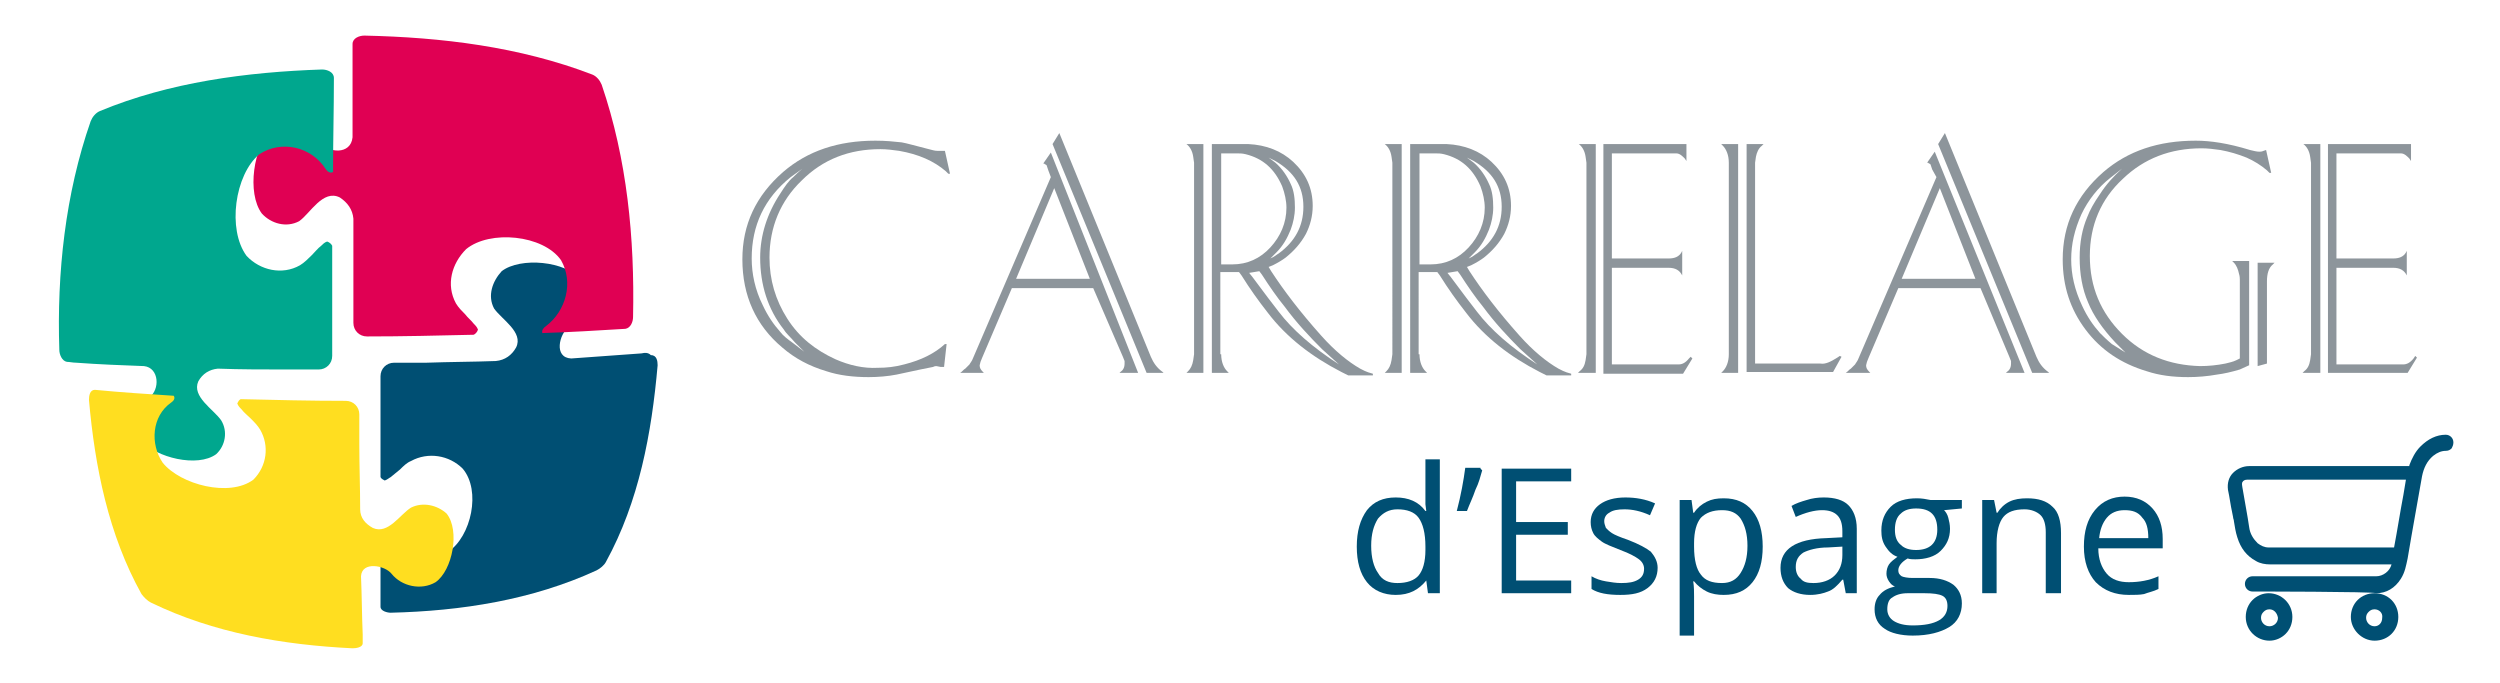 <?xml version="1.0" encoding="UTF-8"?>
<!-- Generator: Adobe Illustrator 26.3.1, SVG Export Plug-In . SVG Version: 6.00 Build 0)  -->
<svg xmlns="http://www.w3.org/2000/svg" xmlns:xlink="http://www.w3.org/1999/xlink" version="1.1" id="Capa_1" x="0px" y="0px" viewBox="0 0 295 80.6" style="enable-background:new 0 0 295 80.6;" xml:space="preserve">
<style type="text/css">
	.st0{fill:#004F73;}
	.st1{fill:#E00053;}
	.st2{fill:#00A78E;}
	.st3{fill:#FFDE20;}
	.st4{fill:#8D959B;}
</style>
<g>
	<path class="st0" d="M168.3,68.5L168.3,68.5c-0.9,1.1-2,1.7-3.6,1.7c-1.4,0-2.6-0.5-3.4-1.5c-0.8-1-1.2-2.4-1.2-4.2   c0-1.8,0.4-3.2,1.2-4.3c0.8-1,1.9-1.5,3.4-1.5c1.5,0,2.7,0.5,3.5,1.6h0.1l-0.1-0.8l0-0.8v-4.5h1.7V70h-1.4L168.3,68.5z M164.9,68.8   c1.1,0,2-0.3,2.5-0.9c0.5-0.6,0.8-1.6,0.8-3v-0.4c0-1.6-0.3-2.7-0.8-3.4c-0.5-0.7-1.4-1-2.5-1c-1,0-1.7,0.4-2.3,1.1   c-0.5,0.8-0.8,1.8-0.8,3.2c0,1.4,0.3,2.5,0.8,3.2C163.1,68.5,163.9,68.8,164.9,68.8z"></path>
	<path class="st0" d="M174.7,55.3l0.2,0.2c-0.2,0.7-0.4,1.5-0.8,2.3c-0.3,0.9-0.7,1.7-1,2.5h-1.2c0.5-1.9,0.8-3.6,1-5.1H174.7z"></path>
	<path class="st0" d="M185.4,70h-8.2V55.3h8.2v1.5h-6.5v4.8h6.1v1.5h-6.1v5.4h6.5V70z"></path>
	<path class="st0" d="M195.6,67c0,1-0.4,1.8-1.2,2.4c-0.8,0.6-1.8,0.8-3.2,0.8c-1.5,0-2.6-0.2-3.4-0.7V68c0.5,0.3,1.1,0.5,1.7,0.6   s1.2,0.2,1.8,0.2c0.9,0,1.5-0.1,2-0.4c0.5-0.3,0.7-0.7,0.7-1.3c0-0.4-0.2-0.8-0.6-1.1c-0.4-0.3-1.1-0.7-2.2-1.1   c-1-0.4-1.8-0.7-2.2-1c-0.4-0.3-0.8-0.6-1-1c-0.2-0.4-0.3-0.8-0.3-1.3c0-0.9,0.4-1.6,1.1-2.1c0.7-0.5,1.7-0.8,3-0.8   c1.2,0,2.4,0.2,3.5,0.7l-0.6,1.4c-1.1-0.5-2.1-0.7-3-0.7c-0.8,0-1.4,0.1-1.8,0.4c-0.4,0.2-0.6,0.6-0.6,1c0,0.3,0.1,0.5,0.2,0.8   c0.2,0.2,0.4,0.4,0.7,0.6c0.3,0.2,1,0.5,1.9,0.8c1.3,0.5,2.2,1,2.7,1.4C195.3,65.7,195.6,66.3,195.6,67z"></path>
	<path class="st0" d="M203.4,70.2c-0.7,0-1.4-0.1-2-0.4c-0.6-0.3-1.1-0.7-1.5-1.2h-0.1c0.1,0.6,0.1,1.3,0.1,1.8V75h-1.7V59h1.4   l0.2,1.5h0.1c0.4-0.6,0.9-1,1.5-1.3c0.6-0.3,1.2-0.4,2-0.4c1.5,0,2.6,0.5,3.4,1.5c0.8,1,1.2,2.4,1.2,4.2c0,1.8-0.4,3.2-1.2,4.2   C206,69.7,204.9,70.2,203.4,70.2z M203.2,60.2c-1.1,0-1.9,0.3-2.5,0.9c-0.5,0.6-0.8,1.6-0.8,3v0.4c0,1.6,0.3,2.7,0.8,3.3   c0.5,0.7,1.3,1,2.5,1c1,0,1.7-0.4,2.2-1.2c0.5-0.8,0.8-1.8,0.8-3.2c0-1.4-0.3-2.4-0.8-3.2C204.9,60.5,204.2,60.2,203.2,60.2z"></path>
	<path class="st0" d="M217.8,70l-0.3-1.6h-0.1c-0.6,0.7-1.1,1.2-1.7,1.4c-0.5,0.2-1.2,0.4-2.1,0.4c-1.1,0-2-0.3-2.6-0.8   c-0.6-0.6-0.9-1.4-0.9-2.4c0-2.2,1.8-3.4,5.4-3.5l1.9-0.1v-0.7c0-0.9-0.2-1.5-0.6-1.9c-0.4-0.4-1-0.6-1.8-0.6c-0.9,0-2,0.3-3.1,0.8   l-0.5-1.3c0.5-0.3,1.1-0.5,1.8-0.7c0.6-0.2,1.3-0.3,2-0.3c1.3,0,2.3,0.3,2.9,0.9c0.6,0.6,1,1.5,1,2.8V70H217.8z M214,68.8   c1,0,1.9-0.3,2.5-0.9c0.6-0.6,0.9-1.4,0.9-2.4v-1l-1.7,0.1c-1.3,0-2.3,0.3-2.9,0.6c-0.6,0.4-0.9,0.9-0.9,1.7c0,0.6,0.2,1.1,0.6,1.4   C212.8,68.7,213.3,68.8,214,68.8z"></path>
	<path class="st0" d="M231.5,59V60l-2.1,0.2c0.2,0.2,0.4,0.5,0.5,0.9c0.1,0.4,0.2,0.8,0.2,1.3c0,1.1-0.4,1.9-1.1,2.6s-1.8,1-3,1   c-0.3,0-0.6,0-0.9-0.1c-0.7,0.4-1.1,0.9-1.1,1.4c0,0.3,0.1,0.5,0.4,0.7c0.2,0.1,0.7,0.2,1.3,0.2h2c1.2,0,2.1,0.3,2.8,0.8   c0.6,0.5,1,1.2,1,2.2c0,1.2-0.5,2.2-1.5,2.8c-1,0.6-2.4,1-4.3,1c-1.4,0-2.6-0.3-3.3-0.8c-0.8-0.5-1.2-1.3-1.2-2.3   c0-0.7,0.2-1.3,0.6-1.7c0.4-0.5,1-0.8,1.8-1c-0.3-0.1-0.5-0.3-0.7-0.6c-0.2-0.3-0.3-0.6-0.3-0.9c0-0.4,0.1-0.8,0.3-1.1   c0.2-0.3,0.6-0.6,1-0.9c-0.6-0.2-1-0.6-1.4-1.2c-0.4-0.6-0.5-1.2-0.5-1.9c0-1.2,0.4-2.1,1.1-2.8c0.7-0.7,1.8-1,3.1-1   c0.6,0,1.1,0.1,1.6,0.2H231.5z M222.7,71.9c0,0.6,0.3,1.1,0.8,1.4c0.5,0.3,1.2,0.5,2.2,0.5c1.4,0,2.4-0.2,3.1-0.6   c0.7-0.4,1-1,1-1.7c0-0.6-0.2-1-0.6-1.2c-0.4-0.2-1.1-0.3-2.1-0.3h-2c-0.8,0-1.4,0.2-1.8,0.5C222.9,70.7,222.7,71.2,222.7,71.9z    M223.6,62.5c0,0.8,0.2,1.4,0.7,1.8c0.4,0.4,1,0.6,1.8,0.6c1.6,0,2.5-0.8,2.5-2.4c0-1.7-0.8-2.5-2.5-2.5c-0.8,0-1.4,0.2-1.8,0.6   C223.8,61,223.6,61.7,223.6,62.5z"></path>
	<path class="st0" d="M241.4,70v-7.2c0-0.9-0.2-1.6-0.6-2c-0.4-0.4-1.1-0.7-1.9-0.7c-1.2,0-2,0.3-2.5,0.9c-0.5,0.6-0.8,1.7-0.8,3.1   V70h-1.7V59h1.4l0.3,1.5h0.1c0.3-0.5,0.8-1,1.4-1.3c0.6-0.3,1.3-0.4,2.1-0.4c1.3,0,2.3,0.3,3,1c0.7,0.6,1,1.7,1,3.1V70H241.4z"></path>
	<path class="st0" d="M251.2,70.2c-1.6,0-2.9-0.5-3.9-1.5c-0.9-1-1.4-2.4-1.4-4.2c0-1.8,0.4-3.2,1.3-4.3c0.9-1.1,2.1-1.6,3.5-1.6   c1.4,0,2.5,0.5,3.3,1.4c0.8,0.9,1.2,2.1,1.2,3.6v1.1h-7.6c0,1.3,0.4,2.3,1,3c0.6,0.7,1.5,1,2.6,1c1.2,0,2.4-0.2,3.5-0.7v1.5   c-0.6,0.3-1.2,0.4-1.7,0.6C252.5,70.2,251.9,70.2,251.2,70.2z M250.7,60.2c-0.9,0-1.6,0.3-2.1,0.9c-0.5,0.6-0.8,1.4-0.9,2.4h5.8   c0-1.1-0.2-1.9-0.7-2.4C252.3,60.4,251.6,60.2,250.7,60.2z"></path>
</g>
<g>
	<g>
		<g>
			<path class="st0" d="M75.7,41.7c-2.8,0.2-5.5,0.4-8.3,0.6c-2.1-0.1-1.4-2.9-0.3-3.7c1.7-1.2,2.6-3.7,1.4-5.6     c-1.7-2.2-7.1-2.7-9.3-1c-1.1,1.2-1.7,2.9-0.9,4.4c0.9,1.3,3.5,2.8,2.6,4.6c-0.5,0.9-1.3,1.5-2.4,1.6c-2.7,0.1-5.4,0.1-8.2,0.2     c-1.3,0-2.5,0-3.8,0c-0.9,0-1.6,0.7-1.6,1.6c0,4,0,7.9,0,11.9c0.1,0.2,0.3,0.3,0.5,0.4c0.3-0.1,0.5-0.3,0.7-0.4     c0.4-0.3,0.7-0.6,1.1-0.9c0.4-0.4,0.8-0.8,1.3-1c2-1.1,4.5-0.7,6.1,0.9c2.2,2.6,1,8-1.7,9.8c-2.3,1.3-5.5,0.9-7.2-1.2     c-0.2-0.2-0.5-0.4-0.8-0.3c0,2.7,0,5.3,0,8c0,0.5,0.8,0.7,1.2,0.7c8.3-0.2,16.7-1.5,24.3-5c0.4-0.2,0.9-0.6,1.1-1     c3.9-7.1,5.4-15.2,6.1-23.2c0-0.5-0.1-1.2-0.8-1.2C76.5,41.6,76.1,41.6,75.7,41.7z"></path>
		</g>
	</g>
	<g>
		<g>
			<path class="st1" d="M41.6,6.8c0,3.1,0,6.3,0,9.4c-0.2,2.1-2.9,1.9-3.9,0.5c-1.2-1.8-3.7-2.6-5.6-1.4c-2.2,1.9-3,7.5-1.2,9.9     c1.1,1.2,2.9,1.7,4.4,0.9c1.3-0.9,2.8-3.8,4.8-2.8c0.9,0.6,1.5,1.4,1.6,2.5c0,2.8,0,5.6,0,8.5c0,1.3,0,2.5,0,3.8     c0,0.9,0.7,1.6,1.6,1.6c4.2,0,8.4-0.1,12.6-0.2c0.2-0.1,0.4-0.3,0.5-0.6c-0.1-0.3-0.3-0.5-0.5-0.7c-0.3-0.4-0.7-0.7-1-1.1     c-0.4-0.4-0.8-0.8-1.1-1.3c-1.2-2.2-0.5-4.7,1.2-6.4c2.8-2.3,9.1-1.7,11.2,1.3c1.5,2.6,0.6,6-1.8,7.8c-0.3,0.2-0.5,0.5-0.4,0.8     c3.3-0.1,6.5-0.3,9.8-0.5c0.6-0.1,0.9-0.8,0.9-1.4C74.9,28.1,74,18.8,71,10c-0.2-0.5-0.6-1-1.1-1.2C61.3,5.5,52.1,4.4,43,4.2     c-0.6,0-1.4,0.3-1.4,1C41.6,5.7,41.6,6.3,41.6,6.8z"></path>
		</g>
	</g>
	<g>
		<g>
			<path class="st2" d="M9,42.8c2.7,0.2,5.3,0.3,8,0.4c1.8,0.2,1.9,2.8,0.6,3.7c-1.7,1.1-2,3.5-0.9,5.1c1.7,2,6.6,3.2,8.8,1.6     c1.1-1,1.4-2.7,0.6-4c-0.9-1.3-3.5-2.8-2.7-4.6c0.5-0.9,1.3-1.4,2.3-1.5c2.7,0.1,5.4,0.1,8.1,0.1c1.3,0,2.5,0,3.8,0     c0.9,0,1.6-0.7,1.6-1.6c0-4.3,0-8.7,0-13c-0.1-0.2-0.3-0.4-0.6-0.5c-0.3,0.1-0.5,0.3-0.7,0.5c-0.4,0.3-0.7,0.7-1.1,1.1     c-0.4,0.4-0.9,0.9-1.4,1.2c-2.1,1.2-4.7,0.6-6.3-1.1c-2.3-3.1-1.4-9.6,1.5-12c2.6-1.7,6.1-0.9,7.8,1.7c0.2,0.3,0.5,0.6,0.9,0.4     c0-3.7,0.1-7.4,0.1-11.1c0-0.7-0.8-1-1.4-1c-8.9,0.3-18,1.5-26.2,4.9c-0.5,0.2-0.9,0.7-1.1,1.2c-3,8.6-4,17.9-3.7,27     c0,0.5,0.3,1.3,0.9,1.4C8.2,42.7,8.6,42.8,9,42.8z"></path>
		</g>
	</g>
	<g>
		<g>
			<path class="st3" d="M42.8,74.9c-0.1-2.3-0.1-4.6-0.2-6.9c0.1-1.8,2.8-1.3,3.6-0.3c1.2,1.5,3.5,2,5.2,1c2-1.4,2.9-6.1,1.3-8.1     c-1.1-1-2.8-1.4-4.2-0.7c-1.3,0.8-2.7,3.2-4.5,2.4c-0.9-0.5-1.5-1.2-1.5-2.2c0-2.5-0.1-5.1-0.1-7.6c0-1.2,0-2.4,0-3.6     c0-0.9-0.7-1.6-1.6-1.6c-4.1,0-8.3-0.1-12.4-0.2c-0.2,0.1-0.3,0.3-0.4,0.5c0.1,0.3,0.3,0.5,0.5,0.7c0.3,0.4,0.7,0.7,1.1,1.1     c0.4,0.4,0.8,0.8,1.1,1.3c1.1,1.9,0.8,4.3-0.8,5.9c-2.8,2.1-8.6,0.6-10.7-2c-1.5-2.2-1.3-5.5,1-7.1c0.3-0.2,0.5-0.5,0.3-0.8     c-3.1-0.2-6.2-0.4-9.3-0.7c-0.6,0-0.7,0.7-0.7,1.2c0.7,7.9,2.3,15.9,6.2,22.9c0.3,0.4,0.7,0.8,1.1,1c7.4,3.6,15.6,5,23.8,5.4     c0.4,0,1.2-0.1,1.2-0.6C42.8,75.5,42.8,75.2,42.8,74.9z"></path>
		</g>
	</g>
</g>
<g>
	<g>
		<path class="st4" d="M111,43.3l-0.5-0.1c-0.1,0-0.2,0-0.4,0.1l-1.5,0.3l-2.8,0.6c-1,0.2-2.2,0.3-3.3,0.3c-1.8,0-3.5-0.2-5-0.7    c-2-0.6-3.7-1.5-5.2-2.8c-3.1-2.6-4.7-6.1-4.7-10.4c0-4.1,1.6-7.5,4.8-10.3c2.9-2.5,6.5-3.7,10.9-3.7c1.2,0,2.2,0.1,3.1,0.2    c0.6,0.1,1.6,0.4,3.2,0.8c0.4,0.1,0.7,0.2,1,0.2c0.2,0,0.4,0,0.5,0l0.4,0l0.6,2.7l-0.2,0l-0.3-0.3c-1.4-1.2-3.2-2-5.5-2.4    c-0.7-0.1-1.5-0.2-2.2-0.2c-3.7,0-6.8,1.2-9.3,3.7c-2.5,2.4-3.8,5.5-3.8,9.1c0,2.6,0.7,5,2.1,7.2c1.4,2.2,3.3,3.7,5.7,4.8    c1.6,0.7,3.3,1.1,5,1c1,0,2-0.1,3.1-0.4c2-0.5,3.6-1.3,4.8-2.4l0.2,0l-0.3,2.7L111,43.3z M94.9,41.5l-1.1-1.1    c-0.5-0.6-1-1-1.3-1.5c-1.9-2.4-2.8-5.3-2.8-8.5c0-2.6,0.8-5.2,2.4-7.6c0.5-0.8,1-1.5,1.5-1.9c0.2-0.2,0.6-0.6,1.1-1    c-0.6,0.4-1.1,0.8-1.4,1c-3.1,2.5-4.6,5.7-4.6,9.6c0,1.8,0.4,3.7,1.3,5.5c0.6,1.3,1.3,2.3,2.1,3.2c0.3,0.4,0.8,0.8,1.5,1.3    L94.9,41.5z"></path>
	</g>
	<g>
		<path class="st4" d="M113.3,44L113.3,44c0.3-0.2,0.4-0.4,0.6-0.5c0.2-0.2,0.3-0.3,0.5-0.5c0.1-0.2,0.3-0.4,0.4-0.7l9.2-21.4    l-0.3-0.8l-0.1-0.3l-0.1-0.3c-0.1-0.1-0.2-0.1-0.3-0.2l-0.1,0l0.9-1.3L134.3,44h-2.2l0.1-0.1c0.3-0.2,0.5-0.5,0.5-1l0-0.3    l-0.2-0.5L129,34h-9.6l-3.5,8.2c-0.1,0.2-0.1,0.3-0.2,0.5l-0.1,0.4c0,0.3,0.1,0.5,0.4,0.8l0.1,0.1H113.3z M128.6,32.9l-4.2-10.7    l-4.5,10.7H128.6z M125,15.7l10.8,26.4c0.3,0.7,0.7,1.3,1.4,1.8l0.1,0.1h-2l-11.1-27L125,15.7z"></path>
	</g>
	<g>
		<path class="st4" d="M140,44l0.2-0.2c0.3-0.3,0.5-0.7,0.6-1.3l0.1-0.7V19.2l-0.1-0.7c-0.1-0.7-0.4-1.2-0.8-1.5h2v27H140z     M144.1,41.8c0,0.9,0.3,1.6,0.7,2L145,44h-2V17h2.5l1.8,0c2.1,0.1,3.9,0.8,5.3,2.1c1.5,1.4,2.3,3.1,2.3,5.2c0,1.2-0.3,2.3-0.8,3.3    c-0.6,1.1-1.4,2-2.4,2.8c-0.4,0.3-0.9,0.6-1.5,0.9l-0.5,0.2l0.3,0.5c1.5,2.3,3.4,4.8,5.9,7.6c1.6,1.8,3.2,3.1,4.6,3.9    c0.2,0.1,0.7,0.4,1.5,0.6v0.2h-2.9l-0.8-0.4c-3.5-1.8-6.5-4.1-8.7-7c-1.1-1.4-2.1-2.8-3.1-4.4l-0.3-0.4h-2.2V41.8z M144.1,18.1    v13.1h1.3c1.8,0,3.3-0.7,4.5-2c1.2-1.3,1.9-2.9,1.9-4.7c0-0.8-0.2-1.7-0.5-2.5c-0.9-2.1-2.3-3.3-4.3-3.8c-0.4-0.1-0.7-0.1-1-0.1    H144.1z M156,41.2c-1.5-1.5-3-3.1-4.4-5c-0.9-1.1-1.8-2.4-2.7-3.8l-0.3-0.4l-1.2,0.2l0.4,0.5c1.4,1.9,2.4,3.2,3.1,4.1    c1.6,2.1,4,4.2,7.1,6.2L156,41.2z M149.9,30.5c0.5-0.2,0.8-0.5,1-0.6c1.9-1.4,2.9-3.2,2.9-5.5c0-2.4-1.1-4.1-3.3-5.4l-0.8-0.4    l0.8,0.6c0.8,0.7,1.4,1.6,1.8,2.5c0.4,0.8,0.5,1.8,0.5,2.8c0,0.9-0.2,1.8-0.5,2.6c-0.4,1-0.9,1.9-1.7,2.7L149.9,30.5z"></path>
	</g>
	<g>
		<path class="st4" d="M163.4,44l0.2-0.2c0.3-0.3,0.5-0.7,0.6-1.3l0.1-0.7V19.2l-0.1-0.7c-0.1-0.7-0.4-1.2-0.8-1.5h2v27H163.4z     M167.5,41.8c0,0.9,0.3,1.6,0.7,2l0.2,0.2h-2V17h2.5l1.8,0c2.1,0.1,3.9,0.8,5.3,2.1c1.5,1.4,2.3,3.1,2.3,5.2    c0,1.2-0.3,2.3-0.8,3.3c-0.6,1.1-1.4,2-2.4,2.8c-0.4,0.3-0.9,0.6-1.5,0.9l-0.5,0.2l0.3,0.5c1.5,2.3,3.4,4.8,5.9,7.6    c1.6,1.8,3.2,3.1,4.6,3.9c0.2,0.1,0.7,0.4,1.5,0.6v0.2h-2.9l-0.8-0.4c-3.5-1.8-6.5-4.1-8.7-7c-1.1-1.4-2.1-2.8-3.1-4.4l-0.3-0.4    h-2.2V41.8z M167.5,18.1v13.1h1.3c1.8,0,3.3-0.7,4.5-2c1.2-1.3,1.9-2.9,1.9-4.7c0-0.8-0.2-1.7-0.5-2.5c-0.9-2.1-2.3-3.3-4.3-3.8    c-0.4-0.1-0.7-0.1-1-0.1H167.5z M179.4,41.2c-1.5-1.5-3-3.1-4.4-5c-0.9-1.1-1.8-2.4-2.7-3.8l-0.3-0.4l-1.2,0.2l0.4,0.5    c1.4,1.9,2.4,3.2,3.1,4.1c1.6,2.1,4,4.2,7.1,6.2L179.4,41.2z M173.3,30.5c0.5-0.2,0.8-0.5,1-0.6c1.9-1.4,2.9-3.2,2.9-5.5    c0-2.4-1.1-4.1-3.3-5.4l-0.8-0.4l0.8,0.6c0.8,0.7,1.4,1.6,1.8,2.5c0.4,0.8,0.5,1.8,0.5,2.8c0,0.9-0.2,1.8-0.5,2.6    c-0.4,1-0.9,1.9-1.7,2.7L173.3,30.5z"></path>
	</g>
	<g>
		<path class="st4" d="M186.2,44l0.2-0.2c0.4-0.3,0.6-0.7,0.7-1.3l0.1-0.7V19.2l-0.1-0.7c-0.1-0.7-0.4-1.2-0.8-1.5h2v27H186.2z     M189.2,44V17h9.8v2l-0.2-0.3c-0.3-0.3-0.6-0.6-1-0.6l-0.5,0h-7.1v12.4h6.7c0.7,0,1.2-0.2,1.5-0.7l0.1-0.2v2.9    c-0.3-0.6-0.8-0.9-1.6-0.9h-6.7v11.4h7.6h0.3c0.4,0,0.8-0.2,1.2-0.7l0.2-0.2l0.2,0.2l-1.1,1.8H189.2z"></path>
	</g>
	<g>
		<path class="st4" d="M203.1,44l0.2-0.2c0.4-0.4,0.7-1.1,0.7-2V19.2c0-0.9-0.3-1.6-0.7-2l-0.2-0.2h2v27H203.1z M206.1,17h2    l-0.2,0.2c-0.4,0.3-0.6,0.8-0.7,1.3l-0.1,0.7v23.7h7.7c0.6,0.1,1.2-0.2,2-0.7l0.3-0.2l0.2,0.1l-1,1.8h-10.2V17z"></path>
	</g>
	<g>
		<path class="st4" d="M217.8,44L217.8,44c0.3-0.2,0.4-0.4,0.6-0.5c0.2-0.2,0.3-0.3,0.5-0.5c0.1-0.2,0.3-0.4,0.4-0.7l9.2-21.4    L228,20l-0.1-0.3l-0.1-0.3c-0.1-0.1-0.2-0.1-0.3-0.2l-0.1,0l0.9-1.3L238.9,44h-2.2l0.1-0.1c0.3-0.2,0.5-0.5,0.5-1l0-0.3l-0.2-0.5    l-3.4-8.1H224l-3.5,8.2c-0.1,0.2-0.1,0.3-0.2,0.5l-0.1,0.4c0,0.3,0.1,0.5,0.4,0.8l0.1,0.1H217.8z M233.1,32.9l-4.2-10.7l-4.5,10.7    H233.1z M229.5,15.7l10.8,26.4c0.3,0.7,0.7,1.3,1.4,1.8l0.1,0.1h-2l-11.1-27L229.5,15.7z"></path>
	</g>
	<g>
		<path class="st4" d="M264.3,43.6c-1,0.3-1.9,0.5-2.7,0.6c-1.1,0.2-2.3,0.3-3.4,0.3c-1.8,0-3.4-0.2-4.9-0.7c-3-0.9-5.4-2.5-7.2-4.9    c-1.8-2.4-2.7-5.1-2.7-8.3c0-4.1,1.6-7.5,4.8-10.3c2.9-2.5,6.5-3.7,10.9-3.7c1.7,0,3.8,0.3,6.4,1.1c0.4,0.1,0.8,0.2,1.1,0.2    c0.1,0,0.3,0,0.5-0.1l0.3-0.1l0.6,2.7l-0.2,0l-0.3-0.3c-0.7-0.6-1.5-1.1-2.4-1.5c-1-0.4-2-0.7-3.1-0.9c-0.7-0.1-1.5-0.2-2.2-0.2    c-3.7,0-6.8,1.2-9.3,3.6c-2.6,2.4-3.9,5.5-3.9,9.1c0,3.7,1.3,6.7,3.8,9.2c2.5,2.5,5.6,3.7,9.2,3.8c1,0,2-0.1,3-0.3    c0.4-0.1,0.9-0.2,1.3-0.4l0.4-0.2v-9.3c0-0.1,0-0.4-0.1-0.7c-0.1-0.5-0.3-1-0.6-1.3l-0.2-0.2h2v12.3L264.3,43.6z M250.8,41.6    l-1.2-1.2c-1.5-1.6-2.6-3.2-3.2-4.7c-0.7-1.6-1-3.4-1-5.3c0-1.8,0.3-3.4,0.9-4.8c0.3-0.8,0.8-1.7,1.5-2.7c0.7-1.1,1.6-2.1,2.6-3    l-1.4,1.1c-1.4,1.1-2.6,2.6-3.4,4.3c-0.8,1.8-1.2,3.5-1.2,5.3c0,1.8,0.4,3.6,1.3,5.5c0.6,1.3,1.3,2.3,2.1,3.2    c0.4,0.4,0.8,0.8,1.4,1.3L250.8,41.6z M266.4,31h2l-0.2,0.2c-0.5,0.4-0.7,1.1-0.7,2v9.7l-1.1,0.3V31z"></path>
	</g>
	<g>
		<path class="st4" d="M271.7,44l0.2-0.2c0.4-0.3,0.6-0.7,0.7-1.3l0.1-0.7V19.2l-0.1-0.7c-0.1-0.7-0.4-1.2-0.8-1.5h2v27H271.7z     M274.7,44V17h9.8v2l-0.2-0.3c-0.3-0.3-0.6-0.6-1-0.6l-0.5,0h-7.1v12.4h6.7c0.7,0,1.2-0.2,1.5-0.7l0.1-0.2v2.9    c-0.3-0.6-0.8-0.9-1.6-0.9h-6.7v11.4h7.6h0.3c0.4,0,0.8-0.2,1.2-0.7L285,42l0.2,0.2l-1.1,1.8H274.7z"></path>
	</g>
</g>
<g>
	<g>
		<g>
			<g>
				<path class="st0" d="M280.2,75.6c-1.5,0-2.8-1.3-2.8-2.8c0-0.8,0.3-1.5,0.8-2c0.5-0.5,1.2-0.8,2-0.8c1.6,0,2.8,1.2,2.8,2.8      C283,74.4,281.8,75.6,280.2,75.6C280.2,75.6,280.2,75.6,280.2,75.6z M280.2,71.9c-0.3,0-0.5,0.1-0.7,0.3      c-0.2,0.2-0.3,0.4-0.3,0.7c0,0.5,0.4,1,1,1l0,0c0.5,0,0.9-0.4,0.9-1C281.2,72.3,280.7,71.9,280.2,71.9l0-0.2L280.2,71.9z"></path>
			</g>
		</g>
	</g>
	<g>
		<g>
			<g>
				<path class="st0" d="M267.8,75.6c-1.5,0-2.8-1.2-2.8-2.8c0-0.8,0.3-1.5,0.8-2c0.5-0.5,1.2-0.8,1.9-0.8l0,0      c1.5,0,2.8,1.2,2.8,2.8c0,0.8-0.3,1.5-0.8,2C269.2,75.3,268.5,75.6,267.8,75.6L267.8,75.6z M267.8,71.9c-0.3,0-0.5,0.1-0.7,0.3      c-0.2,0.2-0.3,0.4-0.3,0.7c0,0.5,0.4,1,1,1c0.5,0,1-0.4,1-1C268.7,72.3,268.3,71.9,267.8,71.9v-0.2V71.9z"></path>
			</g>
		</g>
	</g>
	<g>
		<g>
			<g>
				<path class="st0" d="M265.8,69.8c-0.5,0-0.9-0.4-0.9-0.9c0-0.5,0.4-0.9,0.9-0.9c0,0,9.9,0,13.8,0l0.8,0c0.8,0,1.6-0.6,1.8-1.4      l-7.3,0c-2.7,0-5.3,0-7,0c-0.6,0-1.2-0.1-1.7-0.4c-1.1-0.6-1.8-1.5-2.2-2.8c-0.2-0.6-0.3-1.3-0.4-1.9c0-0.2-0.1-0.3-0.1-0.5      l-0.1-0.5c-0.2-0.9-0.3-1.8-0.5-2.7c-0.1-0.8,0.1-1.5,0.6-2c0.5-0.5,1.2-0.8,1.9-0.8l6,0c4.5,0,9.5,0,12.8,0c0.1,0,0.1,0,0.1,0      c0,0,0,0,0-0.1c0.3-0.8,0.7-1.6,1.3-2.2c0.9-0.9,1.9-1.4,3-1.4c0,0,0,0,0,0c0.5,0,0.9,0.4,0.9,0.9c0,0.3-0.1,0.5-0.2,0.7      c-0.2,0.2-0.4,0.3-0.7,0.3c-0.5,0-1,0.2-1.5,0.6c-0.7,0.6-1.1,1.4-1.3,2.4c-0.5,2.9-1.1,6.1-1.7,9.7c-0.2,0.9-0.3,1.6-0.8,2.4      c-0.7,1.1-1.7,1.7-2.9,1.7C280,69.8,265.9,69.8,265.8,69.8L265.8,69.8z M274,64.6c3.1,0,6.5,0,8.5,0c0,0,0,0,0,0c0,0,0,0,0,0      c0.4-2.1,0.7-4.1,1.1-6.2l0.3-1.8l-18.7,0c-0.3,0-0.5,0.1-0.6,0.3c0,0,0,0,0,0c0,0-0.1,0.1,0,0.6c0.3,1.8,0.6,3.3,0.8,4.7      c0.1,0.8,0.5,1.4,1,1.9c0.4,0.3,0.8,0.5,1.3,0.5C269.4,64.6,271.7,64.6,274,64.6z"></path>
			</g>
		</g>
	</g>
</g>
</svg>
